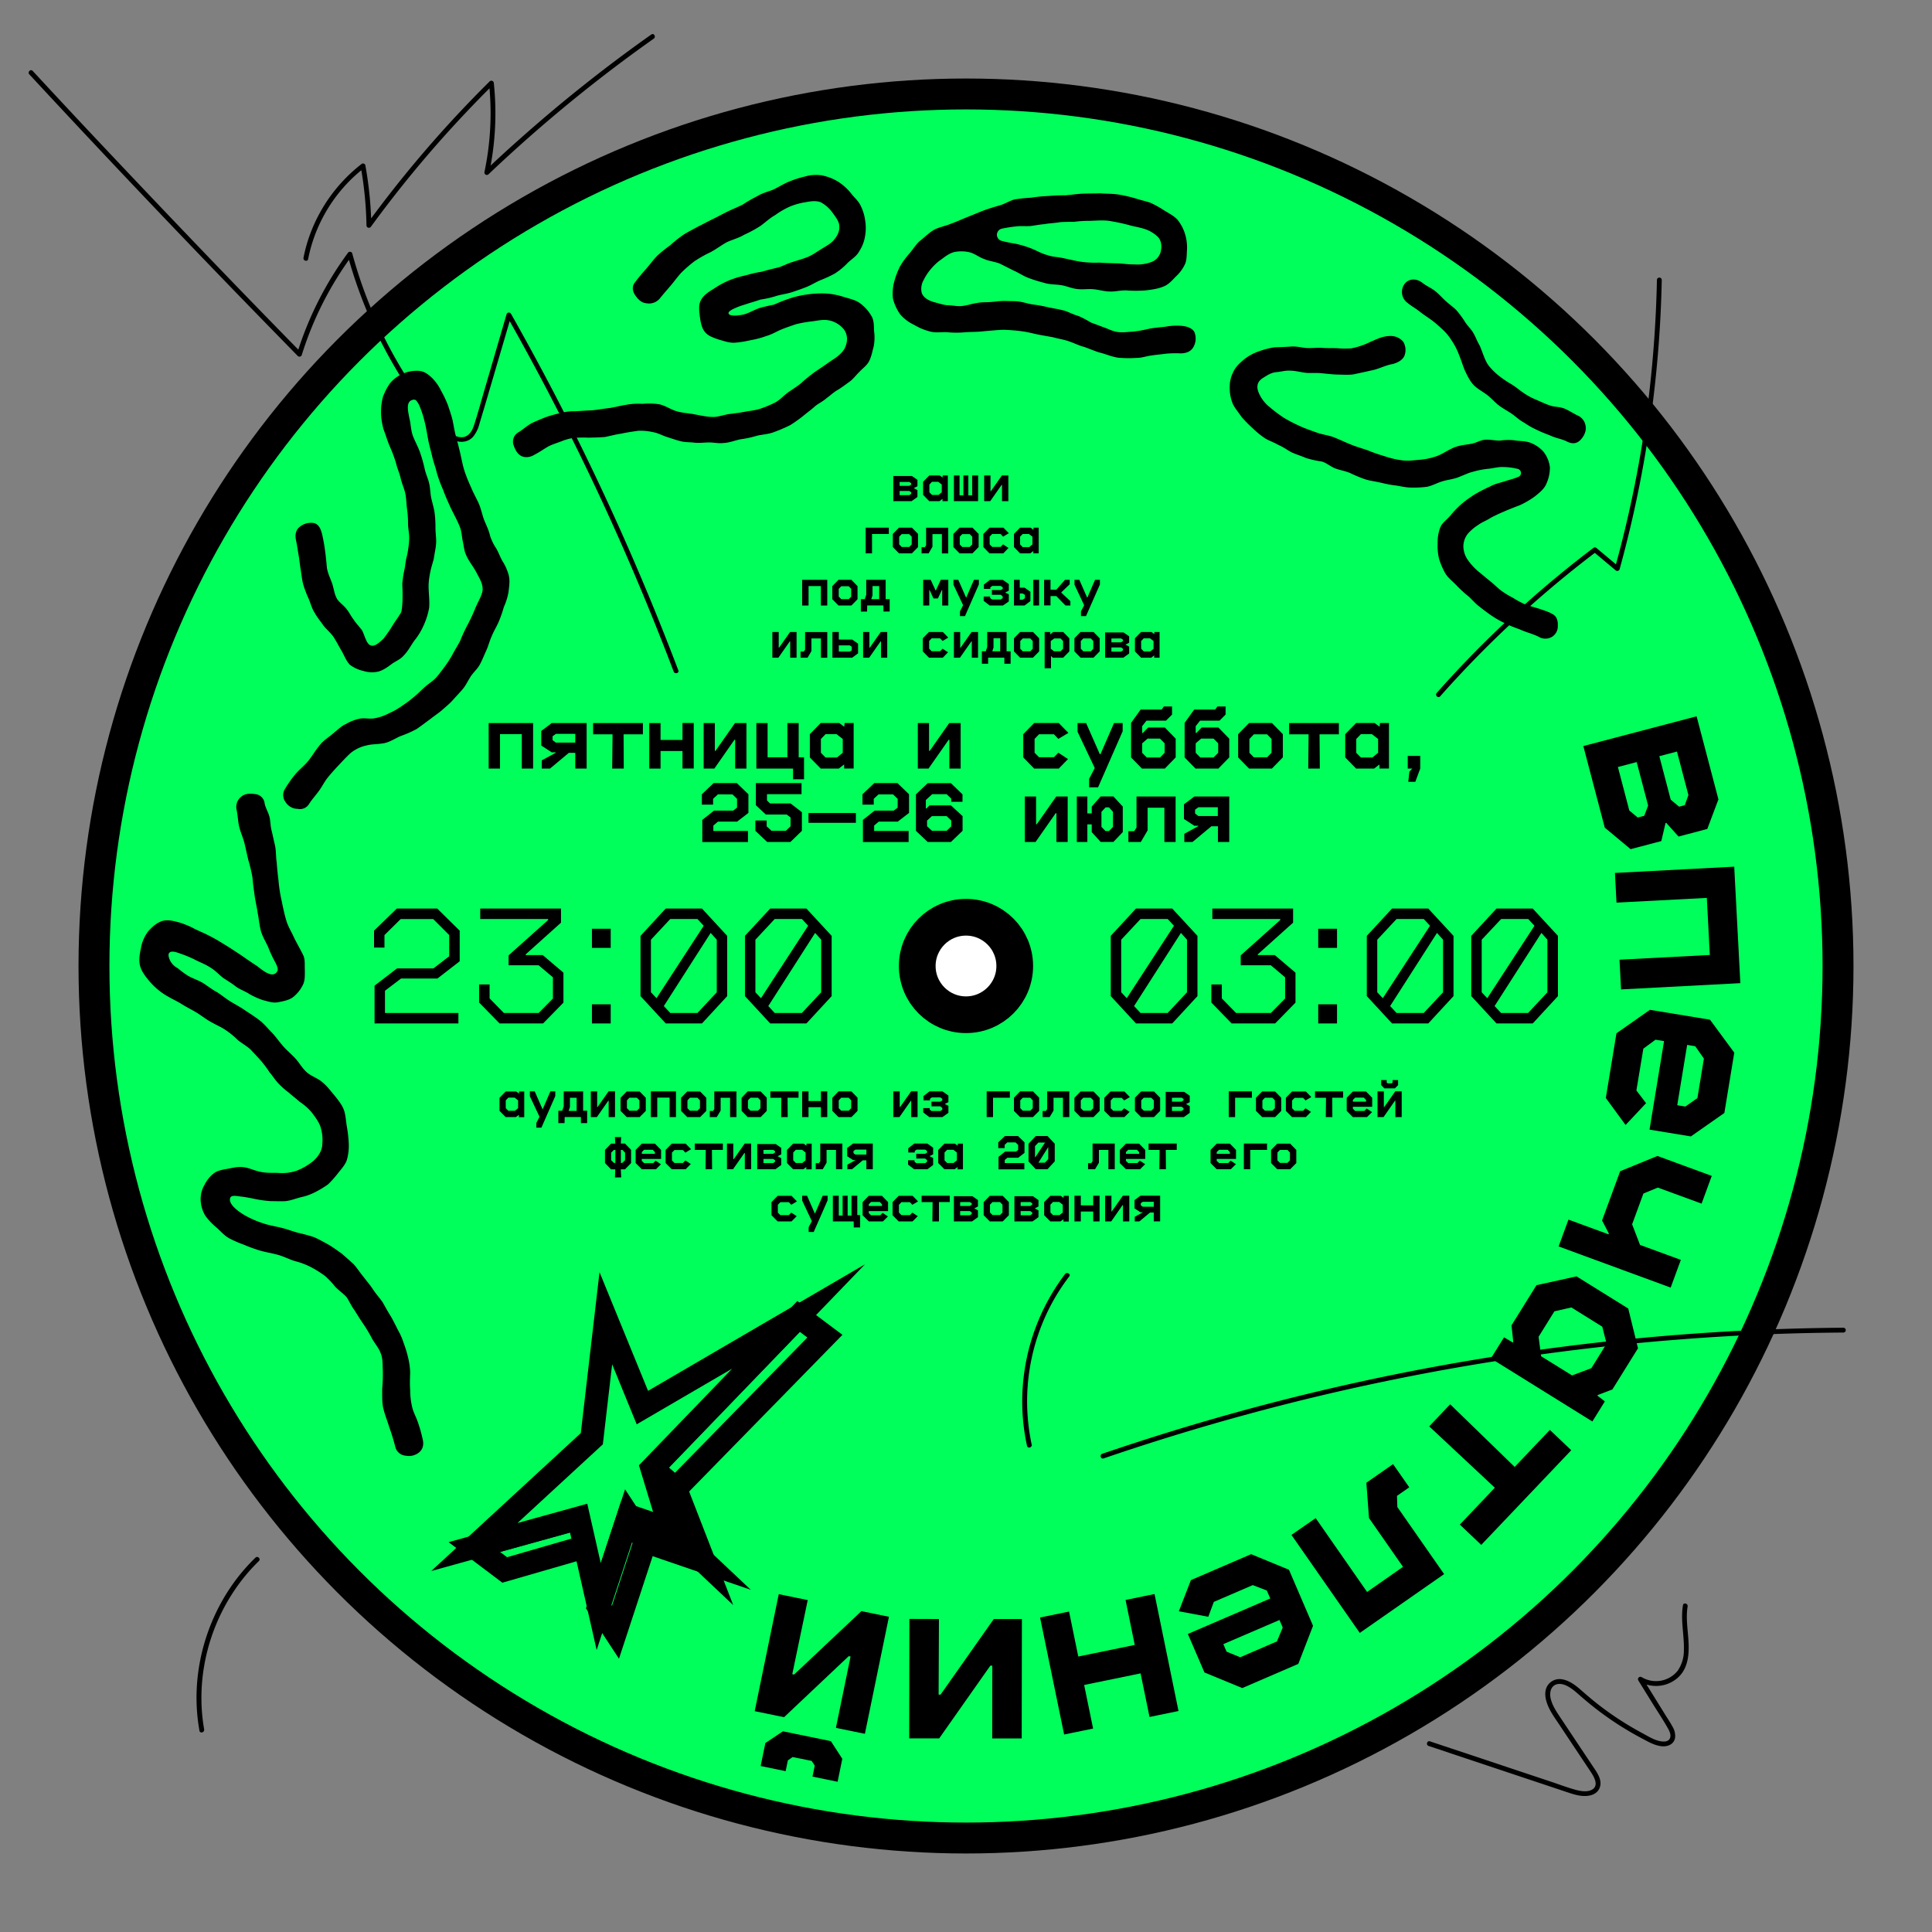 <?xml version="1.0" encoding="UTF-8"?> <svg xmlns="http://www.w3.org/2000/svg" id="Слой_1" data-name="Слой 1" viewBox="0 0 1000 1000"><rect x="0" y="0" width="1000" height="1000" fill="#808080" stroke="none"/><defs><style>.cls-1,.cls-4{fill:#00ff5b;}.cls-1,.cls-2,.cls-4{stroke:#000;stroke-miterlimit:10;}.cls-1{stroke-width:16px;}.cls-2{fill:#fff;stroke-width:19px;}.cls-3{isolation:isolate;}.cls-4{stroke-width:12px;}</style></defs><circle class="cls-1" cx="500" cy="500" r="451.36"></circle><circle class="cls-2" cx="500" cy="500" r="25.23"></circle><path d="M258.81,397.82h-5.87V374.27h23v23.55h-5.86V380H258.81Z"></path><path d="M284.67,397.82h-4.25v-4.25l7.21-3.92-.05-.23h-2l-5.4-3.52v-7.57l5.4-4.06h18.06v23.55h-5.86v-8.13h-3.37ZM286,383.09l1.71,1.29h10.07v-4.53H287.72L286,381.1Z"></path><path d="M322.87,397.82h-6l.19-17.73H307v-5.82h25.77v5.82h-10Z"></path><path d="M341.9,397.82h-5.82V374.27h5.82V383h11.36v-8.77h5.82v23.55h-5.82v-9.05H341.9Z"></path><path d="M369.75,397.82h-5.54V374.27H370v14.36h.37l10.06-14.36h5.92v23.55h-5.82l0-14.92h-.37Z"></path><path d="M416.17,403.36h-5.68v-5.54h-19V374.27h5.82V392h10.26V374.27h5.82V392h2.77Z"></path><path d="M434.14,397.82h-9.33l-5.64-5.77V380l5.64-5.77h9.56l2.45,1.84H437l.19-1.84h4.66v23.55h-4.89l-.05-2h-.14Zm-9.24-8.17,2.4,2.44h5.91l3-2.44v-7.16L433,380H427.3l-2.4,2.5Z"></path><path d="M480.6,397.82h-5.54V374.27h5.82v14.36h.37l10.07-14.36h5.91v23.55h-5.82l0-14.92h-.37Z"></path><path d="M548,397.82h-12.7l-5.64-5.77V380l5.64-5.77H548l5,5.12-5.21,3.1-2.27-2.4h-7.71l-2.31,2.4v7.16l2.31,2.35h7.71l2.27-2.35,5,3.28Z"></path><path d="M568.36,407.52h-4.62v-4.39l2.91-5.59-8.91-18.79v-4.48h4.43l7.11,16.11h.33l7-16.11h4.48v4.24Z"></path><path d="M602.91,397.82H591.08l-5.63-5.77V374.17l4.94-6.88h10.9l1.11-1.62h4.25v4.21L603.51,373H593.44l-2.26,2.86v3.51h.37l2.72-2.82h8.64l5.63,5.78v9.7Zm-11.73-8.17,2.4,2.44h6.83l2.41-2.44v-4.9l-2.41-2.45H594l-2.81,2.45Z"></path><path d="M630.62,397.82H618.8l-5.64-5.77V374.17l4.94-6.88H629l1.11-1.62h4.25v4.21L631.22,373H621.15l-2.26,2.86v3.51h.37l2.72-2.82h8.64l5.64,5.78v9.7Zm-11.73-8.17,2.4,2.44h6.84l2.4-2.44v-4.9l-2.4-2.45h-6.42l-2.82,2.45Z"></path><path d="M658.33,397.82H646.51l-5.64-5.77V380l5.64-5.77h11.82L664,380v12Zm-11.64-8.17L649,392h6.84l2.31-2.35v-7.16l-2.31-2.4H649l-2.31,2.4Z"></path><path d="M683.14,397.82h-6l.19-17.73H667.25v-5.82H693v5.82H683Z"></path><path d="M711.26,397.82h-9.33l-5.63-5.77V380l5.63-5.77h9.57l2.44,1.84h.14l.19-1.84h4.66v23.55H714l0-2h-.14ZM702,389.65l2.4,2.44h5.91l3-2.44v-7.16l-3.23-2.5h-5.68l-2.4,2.5Z"></path><path d="M731,397.82h-2.36v-6.56h6.47v6.56l-2.54,6.84h-3.65l.6-5.31Z"></path><path d="M363.28,416.47v-5.36l6.1-5.77h12l6,5.77v9.65l-5.87,4.53H371.6l-2.36,2v2.81h17.92v5.73H363.51V424.37l6.1-4.81h9.89l2-1.52v-4.57l-2.4-2.31H371.6l-2.5,2.31v3Z"></path><path d="M397.09,435.82,391,430.05v-5.36h5.82v3l2.49,2.31h7.48l2.4-2.31v-4.57l-2-1.52H396.4l-5.17-4.81V405.34h23.65v5.72H397v3.28l1.57,1.53h10.63l5.86,4.52v9.66l-5.95,5.77Z"></path><path d="M443,425.89H418.48v-5.08H443Z"></path><path d="M446.42,416.47v-5.36l6.1-5.77h12l6,5.77v9.65l-5.87,4.53h-9.83l-2.36,2v2.81H470.3v5.73H446.65V424.37l6.1-4.81h9.88l2-1.52v-4.57l-2.4-2.31h-7.48l-2.5,2.31v3Z"></path><path d="M492.19,435.82h-12l-6.1-5.77V411.16l6.1-5.78h12l6,5.78V415h-5.82v-1.62l-2.4-2.31h-7.48l-3.28,3.05v4.34h.32l1.57-1.57h11.13l6,5.54v7.58Zm-12.33-8.13,2.5,2.31H490l2.4-2.31v-2.95l-2.4-2.31h-7.66l-2.5,2.31Z"></path><path d="M536,435.82h-5.55V412.27h5.82v14.36h.37l10.07-14.36h5.92v23.55h-5.82l0-14.92h-.37Z"></path><path d="M562.82,435.82h-5.46V412.27h5.46V421h2.26v-3.51l4.62-5.26h6.6l4.85,5.26v13.21l-4.85,5.08h-6.6l-4.62-5.08v-4h-2.26Zm7.29-15.61V428l2.13,2.17H574l2.08-2.17v-7.81L574,417.9h-1.75Z"></path><path d="M590.48,435.82h-6.42v-5.59h3l1.2-1.85V412.27H608.5v23.55h-5.82V418.09H594v11.73Z"></path><path d="M617.23,435.82H613v-4.25l7.2-3.92,0-.23h-2l-5.4-3.52v-7.57l5.4-4.06h18.06v23.55h-5.87v-8.13H627Zm1.34-14.73,1.7,1.29h10.07v-4.53H620.27l-1.7,1.25Z"></path><path d="M471.81,259.42h-9.4V246.37H472l2.87,2v3.31l-1.82.94v.08l1.82,1v3.55Zm-6.16-9.94v2h5l1-.7v-.65l-1-.68Zm0,4.64v2.17h5l1-.7v-.76l-1-.71Z"></path><path d="M486.27,259.42H481l-3.19-3.26v-6.79l3.19-3.26h5.4l1.39,1h.07l.11-1h2.63v13.31h-2.76l0-1.15h-.08Zm-5.22-4.62,1.36,1.39h3.34l1.7-1.39v-4l-1.83-1.41h-3.21l-1.36,1.41Z"></path><path d="M506.26,259.42H493.74V246.11h2.92V256.4h2V246.11h2.56V256.4h2V246.11h3.08Z"></path><path d="M512.53,259.42H509.4V246.11h3.28v8.12h.21l5.69-8.12h3.34v13.31h-3.28l0-8.43h-.21Z"></path><path d="M451.37,286.42h-3.31V273.11h12v3.29h-8.7Z"></path><path d="M472,286.42h-6.68l-3.19-3.26v-6.79l3.19-3.26H472l3.18,3.26v6.79Zm-6.58-4.62,1.31,1.33h3.86l1.31-1.33v-4l-1.31-1.36h-3.86l-1.31,1.36Z"></path><path d="M480.66,286.42H477v-3.16h1.67l.68-1v-9.11h11.46v13.31h-3.29v-10h-4.88V283Z"></path><path d="M503.34,286.42h-6.68l-3.19-3.26v-6.79l3.19-3.26h6.68l3.19,3.26v6.79Zm-6.58-4.62,1.31,1.33h3.86l1.31-1.33v-4l-1.31-1.36h-3.86l-1.31,1.36Z"></path><path d="M519.31,286.42h-7.17L509,283.16v-6.79l3.19-3.26h7.17l2.82,2.9-3,1.75-1.27-1.36h-4.36l-1.31,1.36v4l1.31,1.33h4.36l1.27-1.33,2.82,1.86Z"></path><path d="M533.25,286.42H528l-3.18-3.26v-6.79l3.18-3.26h5.4l1.39,1.05h.08l.1-1.05h2.64v13.31h-2.77l0-1.15h-.08ZM528,281.8l1.36,1.39h3.34l1.7-1.39v-4l-1.83-1.41h-3.21L528,277.76Z"></path><path d="M418.51,313.42H415.2V300.11h13v13.31h-3.32V303.35h-6.37Z"></path><path d="M440.7,313.42H434l-3.19-3.26v-6.79l3.19-3.26h6.68l3.18,3.26v6.79Zm-6.58-4.62,1.31,1.33h3.86l1.3-1.33v-4l-1.3-1.36h-3.86l-1.31,1.36Z"></path><path d="M448.82,316.56h-3.24v-6.43h2l.78-2.24v-7.78h10.05v10h2.09v6.43h-3.24v-3.14h-8.4Zm2.79-8.38-.65,1.95h4.12v-6.78h-3.47Z"></path><path d="M481,313.42h-3.16V300.11h3.89l2.51,5.46h.2l2.51-5.46h3.89v13.31h-3.16v-8h-.21l-2,4.33h-2.3l-2-4.31H481Z"></path><path d="M499.48,318.9h-2.61v-2.48l1.64-3.15-5-10.63v-2.53H496l4,9.11h.18l3.94-9.11h2.54v2.4Z"></path><path d="M519.13,313.42h-6.86L509.14,311v-2.22h3.34v.78l1,.73H518l1-.7v-.89l-1-.84h-4.59v-2.45H518l1-.57V304l-1-.71H513.6l-1,.73v.79h-3.34v-2.22l3.11-2.43h6.73l3.06,2.17v3.42l-1.75.86v.16l1.75.86v3.68Z"></path><path d="M530.3,313.42h-5.48V300.11h3v4.07h2.51l3,2.12v4.83Zm-2.45-6.21v3.19h1.54l1.12-.79v-1.72l-1.12-.68Zm10,6.21h-3V300.11h3Z"></path><path d="M549.36,306.58v.21l4.67,4.36v2.27H551.5l-4.75-4.88h-3v4.83h-3.32V300.11h3.32v5.12h3l4.49-5.12h2.45v2.3Z"></path><path d="M562.12,318.9h-2.61v-2.48l1.65-3.15-5-10.63v-2.53h2.5l4,9.11h.19l3.94-9.11h2.53v2.4Z"></path><path d="M402.9,340.42h-3.13V327.11h3.29v8.12h.21l5.69-8.12h3.34v13.31H409l0-8.43h-.21Z"></path><path d="M418,340.42h-3.63v-3.16h1.67l.68-1v-9.11H428.2v13.31h-3.29v-10H420V337Z"></path><path d="M441.09,340.42H430.86V327.11h3.31v3.94h6.92l3.05,2.12v5Zm-6.92-6.37v3.21h5.69l1-.67v-1.83l-1-.71Z"></path><path d="M449.89,340.42h-3.14V327.11H450v8.12h.21l5.69-8.12h3.34v13.31H456l0-8.43h-.21Z"></path><path d="M488,340.42h-7.17l-3.19-3.26v-6.79l3.19-3.26H488l2.82,2.9-2.95,1.75-1.28-1.36h-4.36l-1.3,1.36v4l1.3,1.33h4.36l1.28-1.33,2.82,1.86Z"></path><path d="M496.87,340.42h-3.13V327.11H497v8.12h.21l5.69-8.12h3.34v13.31H503l0-8.43h-.21Z"></path><path d="M511.46,343.56h-3.24v-6.43h2l.78-2.24v-7.78H521v10h2.09v6.43h-3.24v-3.14h-8.4Zm2.79-8.38-.65,1.95h4.12v-6.78h-3.47Z"></path><path d="M534.66,340.42H528l-3.18-3.26v-6.79l3.18-3.26h6.68l3.19,3.26v6.79Zm-6.57-4.62,1.3,1.33h3.86l1.31-1.33v-4l-1.31-1.36h-3.86l-1.3,1.36Z"></path><path d="M544,345.9h-3.29V327.11h2.84l.06,1.18h.13l1.38-1.18h5.19l3.19,3.26v6.79l-3.19,3.26h-5.43l-.86-.86H544Zm-.13-10.1,1.69,1.33h3.34l1.36-1.33v-4l-1.36-1.36H545.7l-1.82,1.36Z"></path><path d="M566,340.42H559.3l-3.18-3.26v-6.79l3.18-3.26H566l3.19,3.26v6.79Zm-6.57-4.62,1.3,1.33h3.86l1.31-1.33v-4l-1.31-1.36h-3.86l-1.3,1.36Z"></path><path d="M581.44,340.42H572V327.37h9.58l2.87,2v3.31l-1.83.94v.08l1.83,1v3.55Zm-6.16-9.94v2h5l1-.7v-.65l-1-.68Zm0,4.64v2.17h5l1-.7v-.76l-1-.71Z"></path><path d="M595.9,340.42h-5.28l-3.18-3.26v-6.79l3.18-3.26H596l1.38,1.05h.08l.1-1.05h2.64v13.31h-2.77l0-1.15h-.08Zm-5.22-4.62,1.35,1.39h3.34l1.7-1.39v-4l-1.83-1.41H592l-1.35,1.41Z"></path><path d="M267,578.21h-5.27L258.56,575v-6.79l3.19-3.26h5.4l1.38,1h.08l.11-1h2.63v13.31h-2.76l0-1.15h-.08Zm-5.22-4.62,1.36,1.38h3.34l1.69-1.38v-4.05l-1.82-1.41h-3.21l-1.36,1.41Z"></path><path d="M280.23,583.69h-2.61v-2.48l1.64-3.16-5-10.62V564.9h2.51l4,9.11h.18l3.94-9.11h2.54v2.4Z"></path><path d="M292.21,581.34H289v-6.42h2l.78-2.25V564.9h10.05v10h2.09v6.42h-3.24v-3.13h-8.4ZM295,573l-.65,2h4.12v-6.79H295Z"></path><path d="M308.94,578.21h-3.13V564.9h3.29V573h.2l5.7-8.11h3.34v13.31h-3.29l0-8.43h-.21Z"></path><path d="M331.07,578.21h-6.68L321.21,575v-6.79l3.18-3.26h6.68l3.19,3.26V575Zm-6.57-4.62,1.3,1.33h3.86l1.31-1.33v-4.05l-1.31-1.35H325.8l-1.3,1.35Z"></path><path d="M340.21,578.21h-3.32V564.9h13v13.31h-3.31V568.13h-6.37Z"></path><path d="M362.39,578.21h-6.68L352.53,575v-6.79l3.18-3.26h6.68l3.19,3.26V575Zm-6.57-4.62,1.3,1.33H361l1.3-1.33v-4.05l-1.3-1.35h-3.87l-1.3,1.35Z"></path><path d="M371,578.21h-3.62v-3.16h1.67l.67-1V564.9h11.46v13.31h-3.29v-10H373v6.63Z"></path><path d="M393.72,578.21H387L383.85,575v-6.79L387,564.9h6.69l3.18,3.26V575Zm-6.58-4.62,1.3,1.33h3.87l1.3-1.33v-4.05l-1.3-1.35h-3.87l-1.3,1.35Z"></path><path d="M407.73,578.21h-3.39l.1-10h-5.69V564.9h14.57v3.29h-5.67Z"></path><path d="M418.49,578.21H415.2V564.9h3.29v5h6.42v-5h3.29v13.31h-3.29v-5.12h-6.42Z"></path><path d="M440.7,578.21H434L430.83,575v-6.79L434,564.9h6.68l3.18,3.26V575Zm-6.58-4.62,1.3,1.33h3.87l1.3-1.33v-4.05l-1.3-1.35h-3.87l-1.3,1.35Z"></path><path d="M465.55,578.21h-3.14V564.9h3.29V573h.21l5.69-8.11h3.34v13.31h-3.29l0-8.43h-.21Z"></path><path d="M487.81,578.21H481l-3.14-2.43v-2.22h3.35v.78l1,.74h4.51l1-.71v-.89l-1-.83h-4.59V570.2h4.59l1-.58v-.89l-1-.7h-4.38l-1,.73v.78H478v-2.22l3.11-2.42h6.73l3.05,2.16v3.42l-1.74.86v.16l1.74.86V576Z"></path><path d="M514,578.21H510.7V564.9h12v3.29H514Z"></path><path d="M534.66,578.21H528L524.8,575v-6.79L528,564.9h6.68l3.19,3.26V575Zm-6.57-4.62,1.3,1.33h3.86l1.31-1.33v-4.05l-1.31-1.35h-3.86l-1.3,1.35Z"></path><path d="M543.3,578.21h-3.63v-3.16h1.67l.68-1V564.9h11.46v13.31h-3.29v-10h-4.88v6.63Z"></path><path d="M566,578.21H559.3L556.12,575v-6.79l3.18-3.26H566l3.18,3.26V575Zm-6.58-4.62,1.3,1.33h3.87l1.3-1.33v-4.05l-1.3-1.35h-3.87l-1.3,1.35Z"></path><path d="M582,578.21h-7.18L571.59,575v-6.79l3.19-3.26H582l2.82,2.89-2.95,1.75-1.28-1.35h-4.36l-1.31,1.35v4.05l1.31,1.33h4.36l1.28-1.33,2.82,1.85Z"></path><path d="M597.31,578.21h-6.69L587.44,575v-6.79l3.18-3.26h6.69l3.18,3.26V575Zm-6.58-4.62,1.3,1.33h3.87l1.3-1.33v-4.05l-1.3-1.35H592l-1.3,1.35Z"></path><path d="M612.76,578.21h-9.4V565.16h9.58l2.87,2v3.32l-1.83.94v.08l1.83,1V576Zm-6.16-10v2h5l1-.71v-.65l-1-.68Zm0,4.65v2.17h5l1-.71v-.76l-1-.7Z"></path><path d="M639.3,578.21H636V564.9h12v3.29h-8.7Z"></path><path d="M660,578.21h-6.68L650.08,575v-6.79l3.19-3.26H660l3.18,3.26V575Zm-6.58-4.62,1.31,1.33h3.86l1.3-1.33v-4.05l-1.3-1.35h-3.86l-1.31,1.35Z"></path><path d="M675.92,578.21h-7.17L665.56,575v-6.79l3.19-3.26h7.17l2.82,2.89-3,1.75-1.28-1.35h-4.36l-1.3,1.35v4.05l1.3,1.33h4.36l1.28-1.33,2.82,1.85Z"></path><path d="M689.63,578.21h-3.4l.11-10h-5.69V564.9h14.56v3.29h-5.66Z"></path><path d="M707.56,578.21h-7.31L697.06,575v-6.79l3.19-3.26h6.81l3.19,3.26v4.67h-10v1l1.2,1.17h4.72l1.23-1.28,2.77,1.86Zm-7.31-8.9v.91h6.81v-.91l-1.15-1.18h-4.46Z"></path><path d="M716.12,578.21H713V564.9h3.28V573h.21l5.69-8.11h3.34v13.31h-3.28l0-8.43H722ZM722,563.33h-5.45l-1.65-1.67v-2.61h2.85v1.25l.44.45h2.17l.44-.47v-1.23h2.85v2.61Z"></path><path d="M321.34,591.9h2.16l3.16,3.26V602l-3.16,3.26h-2.16l.21,4.17h-3.27l.21-4.17H316.3L313.14,602v-6.79l3.16-3.26h2.19l-.21-3.4h3.24Zm-5,8.61,1.41,1.41h.78v-6.73h-.78l-1.41,1.43Zm5.79,1.41,1.41-1.41v-3.89l-1.41-1.43h-.75v6.73Z"></path><path d="M339.53,605.21h-7.31L329,602v-6.79l3.18-3.26H339l3.19,3.26v4.67h-10v1l1.2,1.17h4.73l1.22-1.28,2.77,1.86Zm-7.31-8.9v.91H339v-.91l-1.15-1.18h-4.46Z"></path><path d="M354.88,605.21H347.7L344.51,602v-6.79l3.19-3.26h7.18l2.82,2.89-2.95,1.75-1.28-1.35h-4.36l-1.31,1.35v4.05l1.31,1.33h4.36l1.28-1.33,2.82,1.85Z"></path><path d="M368.58,605.21h-3.39l.1-10H359.6V591.9h14.57v3.29H368.5Z"></path><path d="M379.41,605.21h-3.13V591.9h3.29V600h.21l5.69-8.11h3.34v13.31h-3.29l0-8.43h-.21Z"></path><path d="M401.34,605.21h-9.4V592.16h9.58l2.87,2v3.32l-1.83.94v.08l1.83,1V603Zm-6.16-10v2h5l1-.71v-.65l-1-.68Zm0,4.65v2.17h5l1-.71v-.76l-1-.7Z"></path><path d="M415.8,605.21h-5.28L407.34,602v-6.79l3.18-3.26h5.41l1.38,1h.08l.1-1h2.64v13.31h-2.77l0-1.15h-.08Zm-5.22-4.62,1.35,1.38h3.35l1.69-1.38v-4.05l-1.83-1.41h-3.21l-1.35,1.41Z"></path><path d="M425.85,605.21h-3.63v-3.16h1.67l.68-1V591.9H436v13.31h-3.29v-10h-4.88v6.63Z"></path><path d="M441,605.21h-2.4v-2.4l4.07-2.22,0-.13h-1.12l-3.05-2v-4.28l3.05-2.29h10.21v13.31h-3.32v-4.6h-1.9Zm.76-8.33,1,.73h5.69v-2.56h-5.69l-1,.71Z"></path><path d="M480,605.21h-6.86L470,602.78v-2.22h3.34v.78l1,.74h4.51l1-.71v-.89l-1-.83h-4.59V597.2h4.59l1-.58v-.89l-1-.7h-4.38l-1,.73v.78h-3.34v-2.22l3.11-2.42H480l3,2.16v3.42l-1.74.86v.16l1.74.86V603Z"></path><path d="M494.1,605.21h-5.27L485.64,602v-6.79l3.19-3.26h5.4l1.38,1h.08l.11-1h2.63v13.31h-2.76l0-1.15h-.08Zm-5.22-4.62,1.36,1.38h3.34l1.7-1.38v-4.05l-1.83-1.41h-3.21l-1.36,1.41Z"></path><path d="M516.7,594.27v-3l3.45-3.26h6.76l3.37,3.26v5.46L527,599.26H521.4l-1.33,1.12V602H530.2v3.24H516.84v-6.47l3.44-2.72h5.59l1.12-.86v-2.58l-1.36-1.31H521.4L520,592.58v1.69Z"></path><path d="M536.12,605.21l-3.75-4.05V592l3.75-4h6.06l3.76,4v9.13l-3.76,4.05Zm-.39-12V599l.08.08,5.12-7.7-.08,0h-3.37Zm6.79.6-5,7.93.08.08h3.23l1.75-1.88v-6.08Z"></path><path d="M566.79,605.21h-3.62v-3.16h1.67l.67-1V591.9H577v13.31h-3.29v-10H568.8v6.63Z"></path><path d="M590.1,605.21h-7.31L579.61,602v-6.79l3.18-3.26h6.81l3.19,3.26v4.67h-10v1L584,602h4.73l1.22-1.28,2.77,1.86Zm-7.31-8.9v.91h6.81v-.91l-1.14-1.18H584Z"></path><path d="M603.49,605.21H600.1l.1-10h-5.69V591.9h14.57v3.29h-5.67Z"></path><path d="M637.08,605.21h-7.31L626.59,602v-6.79l3.18-3.26h6.82l3.18,3.26v4.67h-10v1L631,602h4.72l1.23-1.28,2.76,1.86Zm-7.31-8.9v.91h6.82v-.91l-1.15-1.18H631Z"></path><path d="M647.13,605.21h-3.31V591.9h12v3.29h-8.7Z"></path><path d="M667.78,605.21H661.1L657.91,602v-6.79l3.19-3.26h6.68l3.18,3.26V602Zm-6.58-4.62,1.31,1.33h3.86l1.3-1.33v-4.05l-1.3-1.35h-3.86l-1.31,1.35Z"></path><path d="M409.69,632.21h-7.18L399.33,629v-6.79l3.18-3.26h7.18l2.82,2.89-2.95,1.75-1.28-1.35h-4.36l-1.3,1.35v4.05l1.3,1.33h4.36l1.28-1.33,2.82,1.85Z"></path><path d="M421.17,637.69h-2.61v-2.48l1.65-3.16-5-10.62V618.9h2.51l4,9.11h.18l3.94-9.11h2.53v2.4Z"></path><path d="M441.85,632.21H431.09V618.9h3.06v10.28h2V618.9h2.59v10.28h2V618.9h3v10h1.47v6.42h-3.29Z"></path><path d="M457,632.21h-7.31L446.49,629v-6.79l3.19-3.26h6.81l3.18,3.26v4.67h-10v1l1.2,1.17h4.72l1.23-1.28,2.77,1.86Zm-7.31-8.9v.91h6.81v-.91l-1.15-1.18h-4.46Z"></path><path d="M472.33,632.21h-7.17L462,629v-6.79l3.19-3.26h7.17l2.82,2.89-2.95,1.75-1.28-1.35h-4.36l-1.3,1.35v4.05l1.3,1.33h4.36l1.28-1.33,2.82,1.85Z"></path><path d="M486,632.21h-3.4l.11-10h-5.69V618.9h14.56v3.29H486Z"></path><path d="M503.13,632.21h-9.39V619.16h9.58l2.87,2v3.32l-1.83.94v.08l1.83,1V630Zm-6.16-10v2h5l1-.71v-.65l-1-.68Zm0,4.65v2.17h5l1-.71v-.76l-1-.7Z"></path><path d="M519,632.21h-6.68L509.14,629v-6.79l3.18-3.26H519l3.19,3.26V629Zm-6.58-4.62,1.31,1.33h3.86l1.31-1.33v-4.05l-1.31-1.35h-3.86l-1.31,1.35Z"></path><path d="M534.45,632.21h-9.39V619.16h9.58l2.87,2v3.32l-1.83.94v.08l1.83,1V630Zm-6.16-10v2h5l1-.71v-.65l-1-.68Zm0,4.65v2.17h5l1-.71v-.76l-1-.7Z"></path><path d="M548.91,632.21h-5.27L540.46,629v-6.79l3.18-3.26H549l1.39,1h.08l.1-1h2.64v13.31h-2.77l0-1.15h-.07Zm-5.22-4.62,1.36,1.38h3.34l1.7-1.38v-4.05l-1.83-1.41h-3.21l-1.36,1.41Z"></path><path d="M559.43,632.21h-3.29V618.9h3.29v5h6.42v-5h3.29v13.31h-3.29v-5.12h-6.42Z"></path><path d="M575.17,632.21H572V618.9h3.29V627h.21l5.69-8.11h3.34v13.31h-3.29l0-8.43h-.21Z"></path><path d="M589.74,632.21h-2.4v-2.4l4.07-2.22,0-.13h-1.12l-3.06-2v-4.28l3.06-2.29h10.2v13.31h-3.31v-4.6h-1.91Zm.75-8.33,1,.73h5.69v-2.56h-5.69l-1,.71Z"></path><path d="M216.46,736.61a73.48,73.48,0,0,1,2.3,8.27c.74,2.88.07,5.22-1.7,6.76a8.34,8.34,0,0,1-7.12,1.82,6,6,0,0,1-5.34-4.6c-.86-3.39-1.94-6.91-3.19-10.38-1-3.35-2.46-6.78-3.16-10.21-.57-2.93-.37-6.41-.43-9.46a85.82,85.82,0,0,0,.33-9.3c-.19-2.84.09-6-1-8.78-.86-2.67-2.91-5-4.5-7.7a75.39,75.39,0,0,0-4.45-7.53c-1.71-2.45-3.25-5-4.8-7.45-1.62-2.11-2.66-4.73-4.07-6.72-1.75-1.9-3.92-3.33-5.88-5.36a41,41,0,0,0-5.21-5.53,57.64,57.64,0,0,0-6.69-4.25,37.83,37.83,0,0,0-9-3.47c-3.14-1-6.08-2.6-9.35-3.39-3.11-.83-6.29-1.28-9.44-2.28a82,82,0,0,1-7.78-2.89,57.42,57.42,0,0,1-7.53-3.31c-2.56-1.51-4.4-3.75-6.49-5.56a33.24,33.24,0,0,1-5.67-6,17.06,17.06,0,0,1-2.43-8.05,14.72,14.72,0,0,1,2.08-8.12,17,17,0,0,1,5-6c2.15-1.45,4.78-1.76,7.37-2.24s5.3-1.18,7.76-.73c3,.33,5.91,1.92,8.93,2.42,3.06.66,6.07.43,9.17.54a23.46,23.46,0,0,0,9.29-1.11,31.69,31.69,0,0,0,8.8-5.15c2.49-2.26,4.6-5.33,4.58-8.94a21.86,21.86,0,0,0-.94-8.61c-.87-2.66-2.75-5.07-4.42-7.36a29,29,0,0,0-6.31-5.61c-1.88-1.68-3.88-3.16-5.76-4.85a39.31,39.31,0,0,1-5.63-5.06c-1.49-1.6-2.73-3.63-4.27-5.41a55.7,55.7,0,0,0-4.15-5.62c-1.79-2.07-3.76-4.1-5.51-6-2.13-2-4.43-3.2-6.69-5a41.52,41.52,0,0,0-6.18-5.1c-2.43-1.72-5.24-2.81-8-4.45-2.72-1.47-4.81-3.29-7.58-4.93-2.55-1.51-5.24-2.81-7.83-4.49-2.77-1.64-5.84-3-8.65-4.84a35,35,0,0,1-7.21-6.28c-2-2.37-4.4-5.2-5.22-8.42-.74-2.88-.16-6.28.5-9.34a19.65,19.65,0,0,1,3.77-8.55c2.11-2.35,4.6-4.61,7.65-5.39,2.72-.7,5.65.18,8.16.8a43.57,43.57,0,0,1,7.44,3c2.51,1.35,5.11,2.31,7.2,3.4a90.51,90.51,0,0,1,8.85,5c3,1.77,5.84,3.75,8.65,5.55,2.64,1.86,5.49,3.84,8.31,5.65,2,1.47,7.89,6.83,10.33,3,1.09-1.36-.24-3.73-1.61-6.27a61,61,0,0,1-2.92-6.48c-1.25-2.75-3.09-5.71-3.83-8.59-.78-3.06-1-6.07-1.62-9.16-.4-3-1.18-6-1.58-9-.44-3.14-.88-6.28-1.11-9.29a78.63,78.63,0,0,0-2.09-8.86c-.73-2.88-1.3-5.81-2-8.69s-2-5.63-2.72-8.52c-.69-2.71-.75-5.76-1.37-8.86a6.69,6.69,0,0,1,2.39-6.93c2.07-1.8,5-1.64,7.25-1.32a5.37,5.37,0,0,1,4.82,4.73c.44,2.42,1.89,4.58,2.5,6.95.56,2.2.49,4.75,1.1,7.12s1.05,4.79,1.65,7.17c.78,3.05.55,6.36,1,9.33.27,3.18.54,6.36.94,9.33a75.45,75.45,0,0,0,1.67,10.77c.7,3.44,1.44,7,2.48,10.39,1,3.18,2.75,5.8,4,8.72,1.46,2.88,3,5.54,4.59,8.76,1.16,2.41.75,5,.89,7.72,0,2.72.16,5.56-1.06,7.86a18.19,18.19,0,0,1-5.23,6.39c-2,1.42-4.91,2-7.67,2.51-2.58.48-5.18-.48-7.69-1.1a37.92,37.92,0,0,1-7.14-3.23c-2.18-1.43-4.73-2.23-6.94-3.83-2-1.64-4.39-3-6.56-4.46-2.26-1.77-4.32-4.13-7-5.61-2.38-1.55-5.36-2.6-8.09-4.07a66.61,66.61,0,0,0-8.25-3.3c-3.19-1.18-6.2-.95-4.35,3.46a9,9,0,0,0,4.23,4.52A46.43,46.43,0,0,0,97.22,505c2.56,1.52,5.28,2.26,8,3.9,2.38,1.56,4.64,3.33,7.37,4.8,2.38,1.56,4.68,3.5,7.24,5,2.77,1.64,5.07,2.86,7.5,4.59,2.59,1.68,5,3.24,7.24,5s4.14,4.18,6.32,6.33c2,2.19,3.71,4.65,5.77,7s4.52,4.26,6.57,6.63,3.46,5.07,6,7.14c2.47,1.9,5.62,2.9,7.75,4.88,2.52,2.07,4.23,4.52,6.28,6.88,1.88,2.41,4,4.95,4.88,7.79.87,2.67.92,5.72,1.45,8.48a67.81,67.81,0,0,1,.94,8.61,26.78,26.78,0,0,1-1.06,8.58c-1,2.59-2.69,4.3-4.46,6.56a51.76,51.76,0,0,1-5.19,5.84,52.08,52.08,0,0,1-6.73,4.07,29.81,29.81,0,0,1-7.45,2.63c-2.54.65-5.17,1.69-7.8,2-2.67.14-5.05,0-7.77,0a64.43,64.43,0,0,1-7.85-1.06c-1.15-.25-4.59-1-7.57-1.32-3.56-.53-5.82-.86-5.63,2,.44,3.14,5.43,6.38,7.55,7.64a52.41,52.41,0,0,0,10.56,4.52c2.55.8,5.56,1.29,8.45,2s5.49,1.67,8.42,2.55a85.94,85.94,0,0,1,8.55,2.32c2.63,1.14,5,2.52,7.27,3.74,2.56,1.52,4.77,3.12,7,4.72,2.09,1.81,4.18,3.62,6.31,5.61,1.8,2.07,3.3,4.39,5.14,6.63,1.62,2.12,3.41,4.19,4.91,6.51s3.47,4.35,5,6.68c1.33,2.37,2.7,4.91,4.2,7.23,1.33,2.37,2.45,4.62,3.56,6.86a35.33,35.33,0,0,1,3.06,7,56.34,56.34,0,0,1,2.24,7.37,38.31,38.31,0,0,1,1.07,7.68c-.11,3.1-.22,6.19,0,9a39.44,39.44,0,0,0,1.07,9.12C214,731.11,215.56,733.78,216.46,736.61Z"></path><path d="M216.6,191.94c3,.22,4.79,1.59,6.88,3.53a24,24,0,0,1,4.82,6.78,54.57,54.57,0,0,1,3.63,7.68c.84,2.6,1.82,5.3,2.42,8,.56,3,1.06,5.85,1.7,8.11.8,3,1.59,6,2.24,8.88.71,3.14,1.21,5.94,2.11,8.79a83.55,83.55,0,0,0,3.45,8.61c1.14,2.79,2.61,5.37,3.83,8s1.79,5.69,2.83,8.63c1.13,2.79,2.45,5.28,3.16,8.42a26.52,26.52,0,0,0,3.26,6.62c1.27,2.25,2.05,4.61,3.27,6.62a26.7,26.7,0,0,1,3.07,6.92c.8,3,.28,5.77,0,8.5a31.64,31.64,0,0,1-2.48,8.16,63,63,0,0,1-2.87,8.13c-1.1,2.41-2.41,4.48-3.47,7.12-1.11,2.41-1.68,4.95-2.79,7.35s-2.06,4.9-3.32,7.22-3.4,4.06-4.8,6.27-2.42,4.48-4,6.36-3.36,3.67-5,5.56-3.65,3.48-5.55,5.18-4,3-6.06,4.66c-2.29,1.65-4.77,3.6-7.3,5.31a56.86,56.86,0,0,1-8.31,3.65c-2.89,1.28-5.42,3-8.32,3.64-3.53.67-6.49.45-9.24,1.19a19.67,19.67,0,0,0-8.35,4c-2,1.85-3.94,3.93-5.88,6s-4,4.31-5.77,6.49-3,4.73-4.64,7-3.68,4.5-5.09,6.72a5.49,5.49,0,0,1-6,2.62,7.47,7.47,0,0,1-6.25-3.54,6,6,0,0,1-.17-6.94,59.58,59.58,0,0,1,5.6-7.85c2-2.24,4.51-4.19,6.49-6.66,2.07-2.63,3.7-5.53,6-8.2,2-2.48,4.9-4.15,7.33-6.34,2.14-1.75,3.8-3.4,6.11-4.42a23.71,23.71,0,0,1,6.87-2.69c2.42-.54,4.86.18,7.57-.18a25.06,25.06,0,0,0,7.66-2.6,36.83,36.83,0,0,0,6.76-3.81,63.21,63.21,0,0,0,6.29-4.71c2.15-1.75,4.09-3.83,5.9-5.38s4.15-3,5.76-4.85c1.51-1.73,3.06-3.85,4.52-5.83a54.73,54.73,0,0,0,4-6.36c1.16-2.16,2.47-4.23,3.63-6.4a79.66,79.66,0,0,1,3.93-8.49,88.29,88.29,0,0,0,4-8.64c1.14-2.79,3.11-5.9,3.72-8.82.45-3.66-1.61-6.62-3.19-9.69s-4-5.83-5.31-9c-1-2.06-1.12-4.44-1.67-6.85s-.54-4.7-1.33-7.06c-1.35-3.76-3.57-7.44-5.31-11.24-1.28-2.88-2.51-5.52-3.55-8.46a73.33,73.33,0,0,1-3.22-8.66c-.65-2.9-1.78-5.69-2.49-8.83-.65-2.89-1.54-5.74-2.1-8.78s-1-6-1.77-9a52.11,52.11,0,0,0-2.82-8.62c-.72-1.49-1.5-3.85-4.23-2.48s-1.36,6.4-.91,9c.8,3,.78,6.29,1.82,9.23,1,2.69,2.66,5.61,3.7,8.55s1.79,5.69,2.49,8.83c.6,2.65,1.72,4.81,2.31,7.47s.51,5.08,1.11,7.74,1.38,5,1.73,7.73a61.48,61.48,0,0,1,.39,7.9c.05,2.52.5,5.09.32,7.66s-.85,5.27-1.18,7.75c-.53,2.15-1.3,4.35-1.78,6.74a39.74,39.74,0,0,0-.91,6.68c-.1,4.08.62,7.85.28,12a37.48,37.48,0,0,1-2.79,9,34.65,34.65,0,0,1-4.91,8.08c-1.83,2.57-3.22,5.41-5.5,7.7-1.7,2-4.39,3-6.35,4.47s-4.25,3.11-6.75,3.8a14.92,14.92,0,0,1-7.68-.3A18.19,18.19,0,0,1,181,344c-1.84-2-2.83-4.69-4.09-6.94-1.42-2.35-2.59-4.74-4.15-7.18-1.36-2.11-3.54-3.9-5.29-6-1.36-2.11-3.21-4.1-4.53-6.6-1.51-2.19-2.1-4.85-3.18-7.4a52.74,52.74,0,0,1-2.8-7.36c-.69-2.51-.84-4.88-1.29-7.45s-.66-5.18-1.11-7.74-.8-5.27-1.34-7.69c-.65-2.89-.08-5.43,2-7a9,9,0,0,1,7.58-1.83c2.05.68,3.26,2.69,4,6.07.65,2.9,1.1,5.46,1.46,8.17.41,2.95.67,5.81.93,8.67.41,2.95,1.73,5.44,2.77,8.38.84,2.6,1.16,5.7,2.57,8,1.16,1.77,3.38,3.18,4.83,5.13,1.4,1.72,2.37,3.78,3.63,5.41,1.36,2.1,3.14,3.85,4.45,5.71,1.07,1.92,2,6,3.67,7.3,2.27,1.64,4.69-.55,7.31-3a65.22,65.22,0,0,0,4.79-6.91c1.87-3,3.94-5.58,4.58-7.24a42.26,42.26,0,0,0,.56-7.11c.09-2.42-.06-4.8-.12-7.32a56.85,56.85,0,0,1,1.14-7.36c.47-2.39.65-5,1.37-7.41a58.66,58.66,0,0,0,1.07-8.23c.09-2.43-.51-5.09-.62-7.85a55.41,55.41,0,0,0-.53-8c-.36-2.71-.32-5.38-.92-8s-1.77-5.05-2.36-7.71-1.78-5.06-2.37-7.71a72.68,72.68,0,0,0-3.22-8.66c-1.28-2.89-2.08-5.88-3.27-8.91a35.85,35.85,0,0,1-1.32-8.71,32.05,32.05,0,0,1,1-8.08,31.07,31.07,0,0,1,3.63-7,17.14,17.14,0,0,1,6.39-4.86A17.53,17.53,0,0,1,216.6,191.94Z"></path><path d="M352.8,141c-2.12,2.19-3.89,4.81-5.69,6.87-3.19,3.76-2.84,3.24-5.61,6.64a7.27,7.27,0,0,1-6.93,2.46c-2.73-.21-4.53-2.3-5.95-4.37-1.18-2-1.79-4.38.27-6.73q2.76-3.67,5.7-6.87c1.8-2.06,3.48-4.45,5.6-6.64a72.61,72.61,0,0,1,6.69-5.38,66.46,66.46,0,0,1,6.84-5.45c2.4-1.55,5.08-2.84,7.54-4.22,2.53-1.22,5-2.61,7.67-3.9,2.53-1.22,5-2.6,7.51-3.83s5.28-2.34,7.81-3.57a79,79,0,0,1,7.79-4.51c2.56-1.61,5.67-2.32,8.26-3.38,2.69-1.29,5.08-2.84,7.84-4a54.22,54.22,0,0,1,8.69-2.8,19.8,19.8,0,0,1,8.67-.52A25.2,25.2,0,0,1,434,94.16a27.7,27.7,0,0,1,6.68,6.15c1.57,2,3.57,3.65,4.72,6a24.81,24.81,0,0,1,2.4,7.72,23.7,23.7,0,0,1,0,7.93,20,20,0,0,1-3,8c-1.37,2.65-3.83,4-6,6.06a35.56,35.56,0,0,1-6.78,5.61,62.61,62.61,0,0,1-7.31,3.38c-2.43,1-4.66,2.47-7.09,3.46s-5.09,1.9-7.59,2.73-5,1.11-7.75,1.85a50.18,50.18,0,0,1-8.63,2c-2.82,1-5.54,1.71-8.36,2.67-1.36.37-8.69,2.8-8.19,4.48.14,1.27,3.65,1.54,8,.53,2.72-.74,5.12-2.29,7.94-3.25,3.69-1.13,7.1-1.58,8.07-2a75.7,75.7,0,0,1,8.33-3.22,50.36,50.36,0,0,1,8.85-1.92,54.31,54.31,0,0,1,8.91-.43,35.89,35.89,0,0,1,9,1.62c2.83.92,6.31,1.58,8.7,3.25a21.85,21.85,0,0,1,6.23,6.9c1.32,2.3,1.18,5.19,1.3,7.79a24.33,24.33,0,0,1-.2,7.83c-.76,2.77-1.19,5.41-2.48,7.82-1.18,2.19-3.41,3.67-5,5.44-1.77,1.67-3.19,3.76-5.25,5.17-1.91,1.35-3.91,2.93-6.05,4.18s-3.75,2.85-5.65,4.2c-1.94,1.74-4,2.6-5.88,4.11-1.78,1.67-3.69,3-5.53,4.53a71.42,71.42,0,0,1-7.3,5.26,77.31,77.31,0,0,1-8.36,3.6c-2.59,1.06-5.9,1.28-8.69,1.86a53.65,53.65,0,0,1-8.86,1.92c-2.95.64-5.86,1.83-8.85,1.92-2.15.31-4.85-.28-7.12-.3-2.67,0-5.13.4-7.7.13-2.41-.34-4.78-.13-7.32-.79s-5-1.55-7.36-2.28c-2.22-.8-4.64-2.08-7-2.42a28.06,28.06,0,0,0-7.64-.65c-2.86.41-5.72.82-8.67,1.46-2.86.42-5.58,1.15-8.37,1.73-2.92.25-5.75.27-8.74.36-2.34-.18-4.55,0-6.43,0a25.27,25.27,0,0,0-6.39,1.48c-2.6,1.06-5.32,1.8-7.68,3-2.46,1.38-4.63,3-7,4.18-2.39,1.55-5.09,1.89-7.27.71s-3.32-3.94-3.95-5.95a5.55,5.55,0,0,1,2.58-6.16c2.14-1.26,4.33-3.29,6.63-4.61,2.2-1.09,4.63-2.08,7.06-3.07a59.68,59.68,0,0,1,7.78-2.24,25.27,25.27,0,0,1,7.53-1c3.15-.16,6.08-.41,9.07-.5,2.92-.25,5.71-.82,8.79-1.14,2.86-.41,5.75-1.21,8.76-1.69a34.92,34.92,0,0,1,8.68-.53,37.73,37.73,0,0,1,8.38.17c2.87.52,5.48,2.29,8.15,3.28,3.36,1.27,7,1.31,10.45,2,3.25.56,6.64,1.45,10.18,1.32,2.6-.12,5.19-1.18,7.89-1.52,2.53-.28,5.22-.63,7.85-1.14s5.39-.69,8.05-1.59a58.36,58.36,0,0,0,7.29-3c2.52-1.22,4.33-3.28,6.33-4.86,2.74-2.07,5.53-3.59,7.88-5.68a76.84,76.84,0,0,1,7.85-6.24c2.39-1.55,5-3.39,7.53-5.16,2.72-1.68,5.3-3.68,6.75-6.16,1.85-3.79,1.56-7.26-.21-9.75a13.12,13.12,0,0,0-8.65-5c-2.8-.37-5.52.37-8.06.65a65.1,65.1,0,0,0-8.11,1.43c-2.66.89-5.31,1.79-7.74,2.79-2.27.92-4.66,2.47-7.71,3.34a44.56,44.56,0,0,1-8,2.14,56.14,56.14,0,0,1-8.34,1.34c-3.15.15-5.89-1-8.43-1.66-2.67-1-5.44-1.75-7.15-4.07-1.51-1.84-2.09-4.63-2.53-8-.39-3.25-.7-6.33.8-8.65,1.29-2.42,4.16-4.16,6.88-5.84A44.53,44.53,0,0,1,377.7,145a50.83,50.83,0,0,1,8.43-2.51,64.66,64.66,0,0,1,8.3-1.88c3.37-1,6.49-1.71,8.73-2.25,2.17-.7,4.63-2.08,7.51-2.88,2.34-.77,5.06-1.51,7.49-2.5s4.59-2.64,6.89-4c2.39-1.54,4.92-2.76,6.56-4.76,1.8-2.06,3.18-4.7,2.77-7.56-.08-2-1.72-4.21-3.79-7a18,18,0,0,0-5.83-5c-2.44-.89-5.3-.48-7.77,0a37.36,37.36,0,0,0-7.52,2,41.27,41.27,0,0,0-8.28,4.71c-2.78,1.52-5.07,3.78-7.56,5.55a62.87,62.87,0,0,1-8.51,4.62c-2.72,1.68-6,2.45-9,3.87-2.78,1.52-5.36,3.52-8.31,5.11a62.92,62.92,0,0,0-8.44,4.77A67.22,67.22,0,0,0,352.8,141Z"></path><path d="M466,137.62a43.22,43.22,0,0,1,5-6.72c1.92-2.39,3.52-5,5.69-6.63,2.4-2,4.64-4.13,6.94-5.4,2.67-1.39,5.73-1.85,8.55-3.05,2.79-1,5.81-2.37,8.43-3.42l8.43-3.42c2.79-1,5.56-1.87,8.13-2.58,2.94-.82,5.29-2.44,7.86-3.14a72.76,72.76,0,0,1,8.61-.92,71,71,0,0,1,9-.88,84.55,84.55,0,0,1,8.88-.35c3-.28,5.94-.76,9-.87s5.84-.07,9-.16c3,.24,6,.13,8.94.54a74.7,74.7,0,0,1,8.74,1.92c2.7.91,5.45,1.47,8.15,2.37a50.41,50.41,0,0,1,7.22,4c2.6,1.6,5.08,2.83,6.92,4.85a22.09,22.09,0,0,1,3.91,7.44,23.62,23.62,0,0,1,1,7.92c-.19,2.62-.06,5.47-1.06,7.62a20.1,20.1,0,0,1-4.58,6.26c-1.85,1.86-3.55,3.92-5.83,5-3.21,1.49-6.62,1.9-10,2.31a65.11,65.11,0,0,1-10.07,0c-3-.06-5.94.76-8.56.57-2.82,0-5.7-1-8.67-1.2-2.62-.19-5.52.29-8.46-.12-2.78-.39-5.6-1.66-8.2-2-2.95-.41-5.8-.27-8.67-1.2a73.29,73.29,0,0,1-8-2.52c-2.53-.89-4.94-2.63-7.44-3.69l-7.27-3.66c-2.67-1.08-5.64-1.32-8-2.35-2.7-.9-4.91-2.8-7.64-3.54a18.83,18.83,0,0,0-7.75-.19c-2.54.53-4.72,2.17-6.69,3.66a26.74,26.74,0,0,0-5.45,4.9,27.23,27.23,0,0,0-4,6,9.18,9.18,0,0,0-.94,6.76c.93,2.24,3,3.6,5.91,4.53,2.73.73,5.6,1.66,7.53,1.75,2.65,0,5,.7,7.55.35,2.33-.21,4.75-1.11,7.27-1.46,2.37-.56,4.83-.39,7.32-.57s4.85-.57,7.5-.55c2.28.14,4.95,0,7.21.3,2.6.36,4.78,1.19,7.38,1.55a65.11,65.11,0,0,1,7.92,1.46c2.58.54,5.18.9,7.9,1.63,2.55.71,4.84,2.09,7.56,2.82a52.66,52.66,0,0,1,6.42,3.37l6.72,2.52c2.53.89,4.66,2.07,7.09,2.4,2.94.41,5.66-.09,8.51-.22a68.62,68.62,0,0,0,8.16-1.52c2.89-.48,5.39-.66,8.26-1a31.28,31.28,0,0,1,8.37-.42c3.14.26,5.79,1.51,6.59,3.39a8.88,8.88,0,0,1-.74,7.85c-1.35,2.1-3.6,3-6.59,3a53.55,53.55,0,0,0-7.63.18c-2.52.36-5,.54-7.37.92-2.69.33-4.94,1.25-7.59,1.24a61.56,61.56,0,0,1-9.53-.09c-3.12-.44-6.12-1.74-9-2.5-3.07-.78-6-2.25-9.09-3.21-2.55-.7-4.86-1.91-7.56-2.81-2.53-.89-5.13-1.25-7.85-2-2.58-.54-5.18-.9-7.93-1.46s-5.13-1.24-7.9-1.63a93,93,0,0,0-10-.85c-3.37.06-6.61.49-10,.72-3.24.44-6.58.32-10,.56a47.61,47.61,0,0,1-9,0c-3-.23-5.89.42-9-.36a31.05,31.05,0,0,1-8.35-3.46,21.68,21.68,0,0,1-7.2-5.42,24.21,24.21,0,0,1-3.79-8.3,23.68,23.68,0,0,1,.66-8.57A40,40,0,0,1,466,137.62ZM533.39,117c-2.5.19-4.93-.15-7.45.2a70.15,70.15,0,0,0-7.22,1.12,3.26,3.26,0,0,0-.52,6.29,73.73,73.73,0,0,0,7.72,1.6,58,58,0,0,1,7.63,2.3c2.85,1.11,5.46,2.71,8.36,3.46,2.85,1.11,6,1,9.11,1.8,2.92.59,6,1.37,8.77,1.75a54.41,54.41,0,0,0,9.31.41c3,.24,6.14.33,9.13.39,2.48,0,5.57.6,8.76.52a20.53,20.53,0,0,0,8.64-1.1,7.73,7.73,0,0,0,5.2-5.64c.49-2.22.53-5-1.29-7.24a17.43,17.43,0,0,0-7.17-4.36c-2.87-.93-6-1.36-8-2A101.77,101.77,0,0,0,574,114.32c-3.29-.46-6.88-.07-10.24,0a58,58,0,0,0-7.85.5c-2.47,0-5.12,0-7.45.2-2.72.5-5.19.51-7.91,1C538.81,116.13,536.09,116.63,533.39,117Z"></path><path d="M806.32,323.77a6.39,6.39,0,0,1-3,5.85,6.65,6.65,0,0,1-6.86,0c-2.53-1.31-5.49-2.07-8.37-3.22-2.64-1.18-5.73-2.05-8.4-3.47a49,49,0,0,1-8-4.51c-2.17-1.48-4.24-3.1-6.44-4.82s-3.7-3.79-5.77-5.41a60,60,0,0,1-5.9-5.52c-2-2-4.19-3.73-5.45-5.82a37.78,37.78,0,0,1-3.3-7.7,28.59,28.59,0,0,1-.71-7.89,21.46,21.46,0,0,1,1.37-8.27c.85-2.22,3.26-3.88,5.23-6.12a48.66,48.66,0,0,1,6-6.21,65,65,0,0,1,7-5,83.32,83.32,0,0,1,7.75-3.94c2.45-1.41,5.5-1.91,8.25-2.87,1.8-.59,5.07-1.36,6.7-2.31a2.18,2.18,0,0,0-1-3.87,32,32,0,0,0-7.71-.93c-2.62-.06-5.27.76-7.62.92a45.56,45.56,0,0,0-7.91,1.59c-2.18.51-4,1.49-7.27,2.75-2.85,1.1-5.7,1.32-8.34,2.14-2.89.85-5.44,2.4-8.25,2.87a56.19,56.19,0,0,1-8.06.35c-2.87,0-5.58-.81-8.24-1.12s-5.09-.87-7.91-1.53c-2.44-.57-5.34-.85-7.94-1.78a71.74,71.74,0,0,1-7.36-3.09c-2.5-1.07-5.29-1.48-7.51-2.33-2.61-.93-4.73-3-7.17-3.62a55.62,55.62,0,0,1-8-1.77c-2.5-1.07-4.83-1.79-7.32-2.85-2.39-1.21-4.6-2.94-7-3.9-2.28-1.34-4.75-2.16-6.89-3.4a47.24,47.24,0,0,1-6.65-5.42,64.75,64.75,0,0,1-5.68-5.79c-1.53-2.31-3.55-4.56-4.58-6.93a21.46,21.46,0,0,1-1.51-8.29,16.72,16.72,0,0,1,1.88-8.08c1.29-2.77,3.32-4.52,5.35-6.26a24.82,24.82,0,0,1,7.23-4.12,46.16,46.16,0,0,1,8.2-2.24c2.85-.22,5.71-.2,8.8-.45s5.8.55,8.32.74c2.76.16,5.08-.24,7.84-.08,2.52.19,5.25.11,7.87.17a45.27,45.27,0,0,0,7.49.08,37.87,37.87,0,0,0,9.7-3.29c3.32-1.4,6.36-3,10-3.08a8.53,8.53,0,0,1,7.08,2.88,8.25,8.25,0,0,1,.65,7.4c-1,2.11-3.08,3.36-6,4.21-3.55.56-6.7,2.31-10,3.08s-6.19,1.38-10.2,2.24c-2.56.43-5.46.16-8.33.14-2.63-.06-5.67-.44-8.57-.71s-5.84.09-8.25-.24-5-1-7.61-1.07c-2.52-.2-5.16.62-7.51.78-2.7.33-4.66,1.69-6.86,3.08-3.12,2-3.28,4.76-2,7.73a18.88,18.88,0,0,0,5.62,7.29,80.38,80.38,0,0,0,7.27,5.48,79.53,79.53,0,0,0,8.39,4.34c2.77,1.28,5.76,2.29,8.88,3.41,2.75,1,5.89,1.28,8.78,2.42s5.79,2.54,8.67,3.69c2.5,1.06,5.59,1.93,8.72,3a85,85,0,0,0,8.59,3,45.64,45.64,0,0,0,9,2.15c3.18.48,6.23,0,9.07-.23a34.37,34.37,0,0,0,9.36-2c2.86-1.1,5.49-3,8.45-4.27,2.73-1.2,5.81-1.45,9.11-2,2.57-.43,4.63-1.93,7.22-2.12s5.17.49,7.66.44a30.83,30.83,0,0,1,7.46-.16c2.3.47,4.9.28,7.47,1a17.51,17.51,0,0,1,7.43,4.71,15.93,15.93,0,0,1,3.5,8.3,20.34,20.34,0,0,1-1.93,8.71c-1.07,2.5-3.46,4.41-5.84,6.32a44.44,44.44,0,0,1-7.8,4.56c-2.86,1.1-5.72,2.19-8.44,3.4-2.36,1-4.49,2-6.72,3.18-2,1.36-4.35,2.15-6.41,3.65a26.25,26.25,0,0,0-5.2,4.37,10.8,10.8,0,0,0-2.45,6.53,12.67,12.67,0,0,0,2.54,7.54,31.69,31.69,0,0,0,5.44,5.82c1.79,1.41,3.75,3.16,5.82,4.78,1.92,1.51,3.77,3.41,5.7,4.92a49.93,49.93,0,0,0,6.33,3.84,41.66,41.66,0,0,0,6.26,3.35c2.47.83,4.8,1.54,7,2.15,2.22.85,4.66,1.42,6.94,2.77C806,319.07,806.43,321.64,806.32,323.77ZM736.43,146.53c2.07,1.62,4.29,2.47,6.36,4.09s3.67,3.54,5.62,5.3,4,3.13,5.57,4.81a49.88,49.88,0,0,1,4.5,6.18c1.35,2,3,3.5,4.15,5.48s1.87,4.14,3.13,6.23c1.5,3.18,2.7,7.9,4.78,10.64a33.91,33.91,0,0,0,5.38,5.32,54.16,54.16,0,0,0,6.25,4.23c2.28,1.34,4.24,3.1,6.14,4.37a34.63,34.63,0,0,0,6.68,3.67c2.49,1.07,4.75,2.17,7.21,3,2.23.85,5.07.63,7.43,1.59s4.53,2.44,6.78,3.54a7,7,0,0,1,4.36,6.08c.3,2.46-1.23,5.26-2.91,6.83-1.9,1.85-4.25,2-6.91.59-2.39-1.2-5.18-1.61-7.68-2.68s-5-1.89-7.36-3.09a42.38,42.38,0,0,1-6.95-3.9c-2.53-1.31-4.38-3.2-6.55-4.69s-4.57-2.68-6.77-4.41c-1.93-1.51-3.67-3.54-5.74-5.16s-4.46-2.82-6.55-4.69-3.58-4.8-4.92-7.63c-1.17-2.47-2-5.61-3.11-8.22a36.73,36.73,0,0,0-4.24-8.21,26.31,26.31,0,0,0-4.24-5.1c-1.4-1.32-3.09-2.86-5-4.37-1.65-1.3-4.34-3-6.69-4.8-3.3-2.59-3.52-2.31-6.69-4.8a7,7,0,0,1-1.43-9.79C729.06,144.31,732.85,143.72,736.43,146.53Z"></path><path d="M830.62,428.37l-11.09-42.21,58.63-15.4,11.3,43-5.76,15.3L868.81,433l-6.38-7.1-.35.1-2.18,9.34L844,439.53Zm16.53-33.92L837.42,397l5.91,22.52,4.34,3.62,3.4-.89,2-5.29ZM868,389l-9.14,2.41,5.91,22.51,4.34,3.62,2.93-.77,1.88-5.25Z"></path><path d="M836.7,467.2l-.81-15.37,61.74-3.24,3.17,60.29-61.75,3.24-.8-15.38L885,494.29l-1.55-29.54Z"></path><path d="M831.17,568.32l5.5-33.49L854,522.69l31.1,5.11,12.56,17.05-5.13,31.22L875.2,588.21l-21.41-3.51,7.52-45.82-4.42-.73-6.29,4.62L847,564.42,852,571,841.4,582.29Zm46.29-26.79-4.19-.69-5.13,31.23,4.19.68,6.25-4.38,3.36-20.45Z"></path><path d="M806.74,645.16l5.09-13.89,20.72,7.61.16-.46-3.48-6.7,9.36-25.49,19.3-7.9L886,608.65,880.74,623l-22.65-8.31-7.46,3.07-5.85,15.93,4.09,10.67L870,652.12l-5.26,14.34Z"></path><path d="M782.35,686l12.93-20.79L816,660.65l26.77,16.64,5.06,20.57-13.25,21.31L827,722.06l-.2.31,3.87,3-6.47,10.39-52.51-32.65,6.79-10.91,4.59,2.71.2-.31Zm31-9.26-8.79,2-8.19,13.18L797.69,702l16,9.92,10-3.75,7.88-12.66-2.23-8.81Z"></path><path d="M739.76,738.29l10.85-11.43L784,759.28l18.21-19.16,11.07,10.52-46.59,49-11.08-10.52,18.12-19.07Z"></path><path d="M707.23,767.47l13.82-9.64,8.39,12-6.36,4.43.19,5.79,24.2,34.7-43.65,30.45-35.37-50.72L681,785.78,707.61,824l18.59-13-17.61-25.26Z"></path><path d="M616.41,817.87l31.18-13.43,19.58,8.07,12.46,29L672,861.23,643,873.74l-19.58-8.07-8.58-19.93,42.65-18.36-1.78-4.12-7.28-2.81-20.15,8.68-2.88,7.71L610.17,834Zm47.53,24.54-1.68-3.9L633.2,851l1.68,3.9,7.06,2.9,19-8.2Z"></path><path d="M582.59,828.14l15-3.08L610,885.62l-15,3.08-4.64-22.56-29.21,6,4.64,22.56-15,3.08-12.45-60.56,15-3.08,4.78,23.28,29.22-6Z"></path><path d="M514.39,838l14.55,0-.1,61.82-15.28,0,.06-37.7h-1l-26.49,37.66-15.51,0,.09-61.83L486,838l-.18,39.16h1Z"></path><path d="M445.87,833.92l14.25,2.93-12.45,60.57-15-3.08,7.59-36.93-.95-.2-33.48,31.61-15.2-3.12,12.45-60.56,15,3.07-8,38.34.95.19Zm-40.63,62.2,24.82,5.1,5.92,9.14-2.44,11.88-13-2.67,1.17-5.7-1.6-2.43-9.85-2-2.46,1.73-1.15,5.58-12.94-2.66,2.44-11.88Z"></path><path d="M193.6,490.45v-8.74l11.8-11.45h20.91l11.62,11.45v15.86l-11.53,8.92H207.57l-8.3,6.31v11.53h38v5.41H193.87V510.18l11.62-8.92h18.84l8.2-6.31V484l-8.29-8.29H207.39L199,484v6.49Z"></path><path d="M281.1,529.74H258.57L248,518.92v-9.37h5.41v7.21l7.39,7.57h18l7.39-7.48v-11l-7.39-6.22H263.25V494.5l20.46-18.29v-.54H248.57v-5.41h41.81v7.3L272.08,494v.36h8.84l10.72,9.1v15.5Z"></path><path d="M316.11,490.63h-9.73v-9.91h9.73Zm0,39.11h-9.73v-9.91h9.73Z"></path><path d="M344.59,529.74l-13.06-14.15V484.41l13.06-14.15h18.75l13.06,14.15v31.18l-13.06,14.15Zm-7.66-43.35v27.22l2.89,3.06,24.42-37.49L361,475.67H346.94Zm30.91-3.51L343.6,520.73l3.34,3.6H361l10-10.72V486.39Z"></path><path d="M398.66,529.74l-13.07-14.15V484.41l13.07-14.15H417.4l13.07,14.15v31.18L417.4,529.74ZM391,486.39v27.22l2.88,3.06,24.42-37.49-3.24-3.51H401Zm30.91-3.51-24.24,37.85,3.33,3.6h14.06l10-10.72V486.39Z"></path><path d="M660,529.74H637.5L627,518.92v-9.37h5.4v7.21l7.39,7.57h18l7.38-7.48v-11l-7.38-6.22H642.19V494.5l20.45-18.29v-.54H627.5v-5.41h41.81v7.3L651,494v.36h8.83l10.72,9.1v15.5Z"></path><path d="M692.05,490.63h-9.74v-9.91h9.74Zm0,39.11h-9.74v-9.91h9.74Z"></path><path d="M720.53,529.74l-13.07-14.15V484.41l13.07-14.15h18.74l13.07,14.15v31.18l-13.07,14.15Zm-7.66-43.35v27.22l2.88,3.06,24.42-37.49-3.24-3.51H722.87Zm30.91-3.51-24.25,37.85,3.34,3.6h14.06l10-10.72V486.39Z"></path><path d="M588,529.74l-13.07-14.15V484.41L588,470.26h18.74l13.07,14.15v31.18l-13.07,14.15Zm-7.66-43.35v27.22l2.88,3.06,24.42-37.49-3.24-3.51H590.35Zm30.91-3.51L587,520.73l3.33,3.6h14.06l10-10.72V486.39Z"></path><path d="M774.59,529.74l-13.06-14.15V484.41l13.06-14.15h18.75l13.06,14.15v31.18l-13.06,14.15Zm-7.66-43.35v27.22l2.89,3.06,24.42-37.49L791,475.67h-14Zm30.91-3.51L773.6,520.73l3.34,3.6h14l10-10.72V486.39Z"></path><g class="cls-3"><polygon class="cls-4" points="299.51 785.78 308.19 799.04 261.24 812.61 245.52 800.75 299.51 785.78"></polygon><polygon class="cls-4" points="413.35 681.4 426.97 691.6 349.7 770.58 337.48 760.07 413.35 681.4"></polygon><polygon class="cls-4" points="337.48 760.07 349.7 770.58 364.31 808.21 347.19 792.06 337.48 760.07"></polygon><polygon class="cls-4" points="347.19 792.06 364.31 808.21 334.01 797.83 325.34 784.58 347.19 792.06"></polygon><polygon class="cls-4" points="332.5 728.56 413.35 681.4 337.48 760.07 347.19 792.06 325.34 784.58 309.89 831.59 299.51 785.78 245.52 800.75 306.33 744.68 313.58 682.3 332.5 728.56"></polygon><polygon class="cls-4" points="325.34 784.58 334.01 797.83 318.57 844.84 309.89 831.59 325.34 784.58"></polygon></g><path d="M571.18,754.9q36-12.33,72.76-22.39t74-17.75q37.11-7.68,74.64-13,37.89-5.4,76.07-8.39,37.95-3,76-3.54,4.72-.07,9.47-.1a1.25,1.25,0,0,0,0-2.5q-38.26.27-76.44,3-38,2.69-75.74,7.75T727,710.4q-37.35,7.41-74.18,17.15t-73.29,21.9q-4.5,1.5-9,3c-1.51.51-.86,2.93.67,2.41Z"></path><path d="M15.17,38.48Q41.9,67.34,68.94,95.88t54.18,56.56q15.47,15.94,31,31.81a1.26,1.26,0,0,0,2.09-.55,174.15,174.15,0,0,1,26-51.39l-2.28-.3a239.93,239.93,0,0,0,29.82,66.76q5,7.77,10.63,15.12c3.44,4.5,6.84,9.4,11.64,12.54,4,2.64,9.42,3.53,12.94-.46a17.28,17.28,0,0,0,3.21-6.65c1-3.34,2-6.69,3-10q6.75-23,13.49-45.94l-2.28.3q19.5,34.46,36.94,70T332.11,306q8.64,20.67,16.58,41.61c.56,1.49,3,.85,2.41-.66Q337,309.8,320.72,273.51t-34.83-71.79q-10.38-19.84-21.42-39.34a1.26,1.26,0,0,0-2.28.3L251,201c-1.83,6.21-3.51,12.47-5.49,18.63-.77,2.4-1.86,5-4.28,6.17s-5.11.2-7.25-1.08c-4.83-2.87-8.23-7.89-11.57-12.28s-6.72-9.16-9.83-13.92a238.57,238.57,0,0,1-16.78-30.3,236.17,236.17,0,0,1-13.42-36.84A1.27,1.27,0,0,0,180,131a176.48,176.48,0,0,0-26.23,52l2.09-.55Q128.36,154.42,101.14,126T47.23,69.21Q32,53,16.94,36.72c-1.1-1.19-2.86.59-1.77,1.76Z"></path><path d="M105.69,895.21c-4.35-24.46,1.36-50.33,15-71.05A94.66,94.66,0,0,1,134,808c1.16-1.12-.61-2.88-1.77-1.77-18.35,17.72-29.23,42.62-30.41,68a97,97,0,0,0,1.42,21.59c.28,1.58,2.69.91,2.41-.66Z"></path><path d="M745.43,360.42a560.05,560.05,0,0,1,61.64-59.64q9.38-7.77,19.08-15.12l-1.52-.19,11.6,9.71a1.27,1.27,0,0,0,2.09-.56Q846.2,266,851.27,236.8c3.36-19.42,5.79-39,7.27-58.66q1.25-16.59,1.58-33.22a1.25,1.25,0,0,0-2.5,0q-.6,29.4-4,58.64t-9.72,58.12q-3.54,16.24-8,32.28l2.09-.55-11.6-9.71a1.26,1.26,0,0,0-1.51-.2,563,563,0,0,0-64.79,57.38q-8.4,8.72-16.43,17.77c-1.07,1.2.69,3,1.76,1.77Z"></path><path d="M534,747.7a107,107,0,0,1,8.72-69.78,103.86,103.86,0,0,1,10.71-17.2c1-1.28-1.19-2.52-2.16-1.26a109.45,109.45,0,0,0-22.14,68.46,107.5,107.5,0,0,0,2.46,20.45c.35,1.57,2.76.9,2.41-.67Z"></path><path d="M739.49,903.72l57.15,19.07,14.23,4.75c3.3,1.1,6.65,2.25,10.18,2.05,2.93-.16,5.83-1.34,6.94-4.25,1.59-4.14-1.59-8.17-3.75-11.42l-16.55-24.86c-2.1-3.16-4.27-6.32-5.1-10.08-.68-3.1.18-6.85,3.88-7.33s7.59,2.72,10.21,5c3.29,2.91,6.65,5.73,10.14,8.4a161.37,161.37,0,0,0,22.4,14.4c3.33,1.78,6.82,3.9,10.63,4.38,3.18.4,6.59-.88,7.18-4.39a9.3,9.3,0,0,0-1.33-5.71c-1.12-2.11-2.49-4.11-3.75-6.14l-7.88-12.72-3.94-6.36-1.71,1.71a17,17,0,0,0,19.88-1.72c6.41-5.59,6.09-14.67,5.41-22.39-.42-4.83-1-9.77-.2-14.59.27-1.57-2.14-2.25-2.41-.66-1.32,7.78.72,15.51.47,23.32a18.37,18.37,0,0,1-3.24,10.64,14.4,14.4,0,0,1-18.65,3.24,1.26,1.26,0,0,0-1.71,1.71l7.75,12.51c2.5,4,5.16,8,7.5,12.15.93,1.64,2.12,4,.85,5.8-.87,1.21-2.55,1.3-3.9,1.14-3.65-.43-7.11-2.69-10.28-4.39a161.34,161.34,0,0,1-21.81-14.09c-3.42-2.62-6.68-5.42-9.92-8.26-2.73-2.39-6-4.87-9.65-5.43a7.38,7.38,0,0,0-7.92,4c-1.34,2.87-.7,6.26.4,9.1,1.45,3.75,3.85,7,6.06,10.31l8.13,12.22q4,6,8,12c1.69,2.54,4.68,7.26.9,9.46-2.49,1.45-6,.81-8.62.09-4.37-1.19-8.65-2.84-12.94-4.27L747,903.61l-6.87-2.3c-1.53-.51-2.19,1.91-.67,2.41Z"></path><path d="M159.5,134.07a79.22,79.22,0,0,1,19.81-38.74,76.54,76.54,0,0,1,9.22-8.41l-1.84-.74a191.48,191.48,0,0,1,3,30.5,1.26,1.26,0,0,0,2.33.63,602.51,602.51,0,0,1,48.31-58.17q7.31-7.77,14.89-15.26L253.1,43a147.55,147.55,0,0,1-2.34,46,1.26,1.26,0,0,0,2.09,1.21,768.94,768.94,0,0,1,65.94-55.9Q328.48,27,338.39,20c1.3-.92.06-3.09-1.26-2.15a774.51,774.51,0,0,0-67.84,53.85Q260,79.91,251.08,88.41l2.09,1.22A149.65,149.65,0,0,0,255.6,43a1.27,1.27,0,0,0-2.14-.88A607.33,607.33,0,0,0,202.78,99q-6.6,8.43-12.91,17.07l2.33.63a195.27,195.27,0,0,0-3.1-31.17,1.25,1.25,0,0,0-1.83-.75,82,82,0,0,0-26.66,36.15,78.39,78.39,0,0,0-3.52,12.5c-.31,1.57,2.1,2.24,2.41.66Z"></path></svg> 
